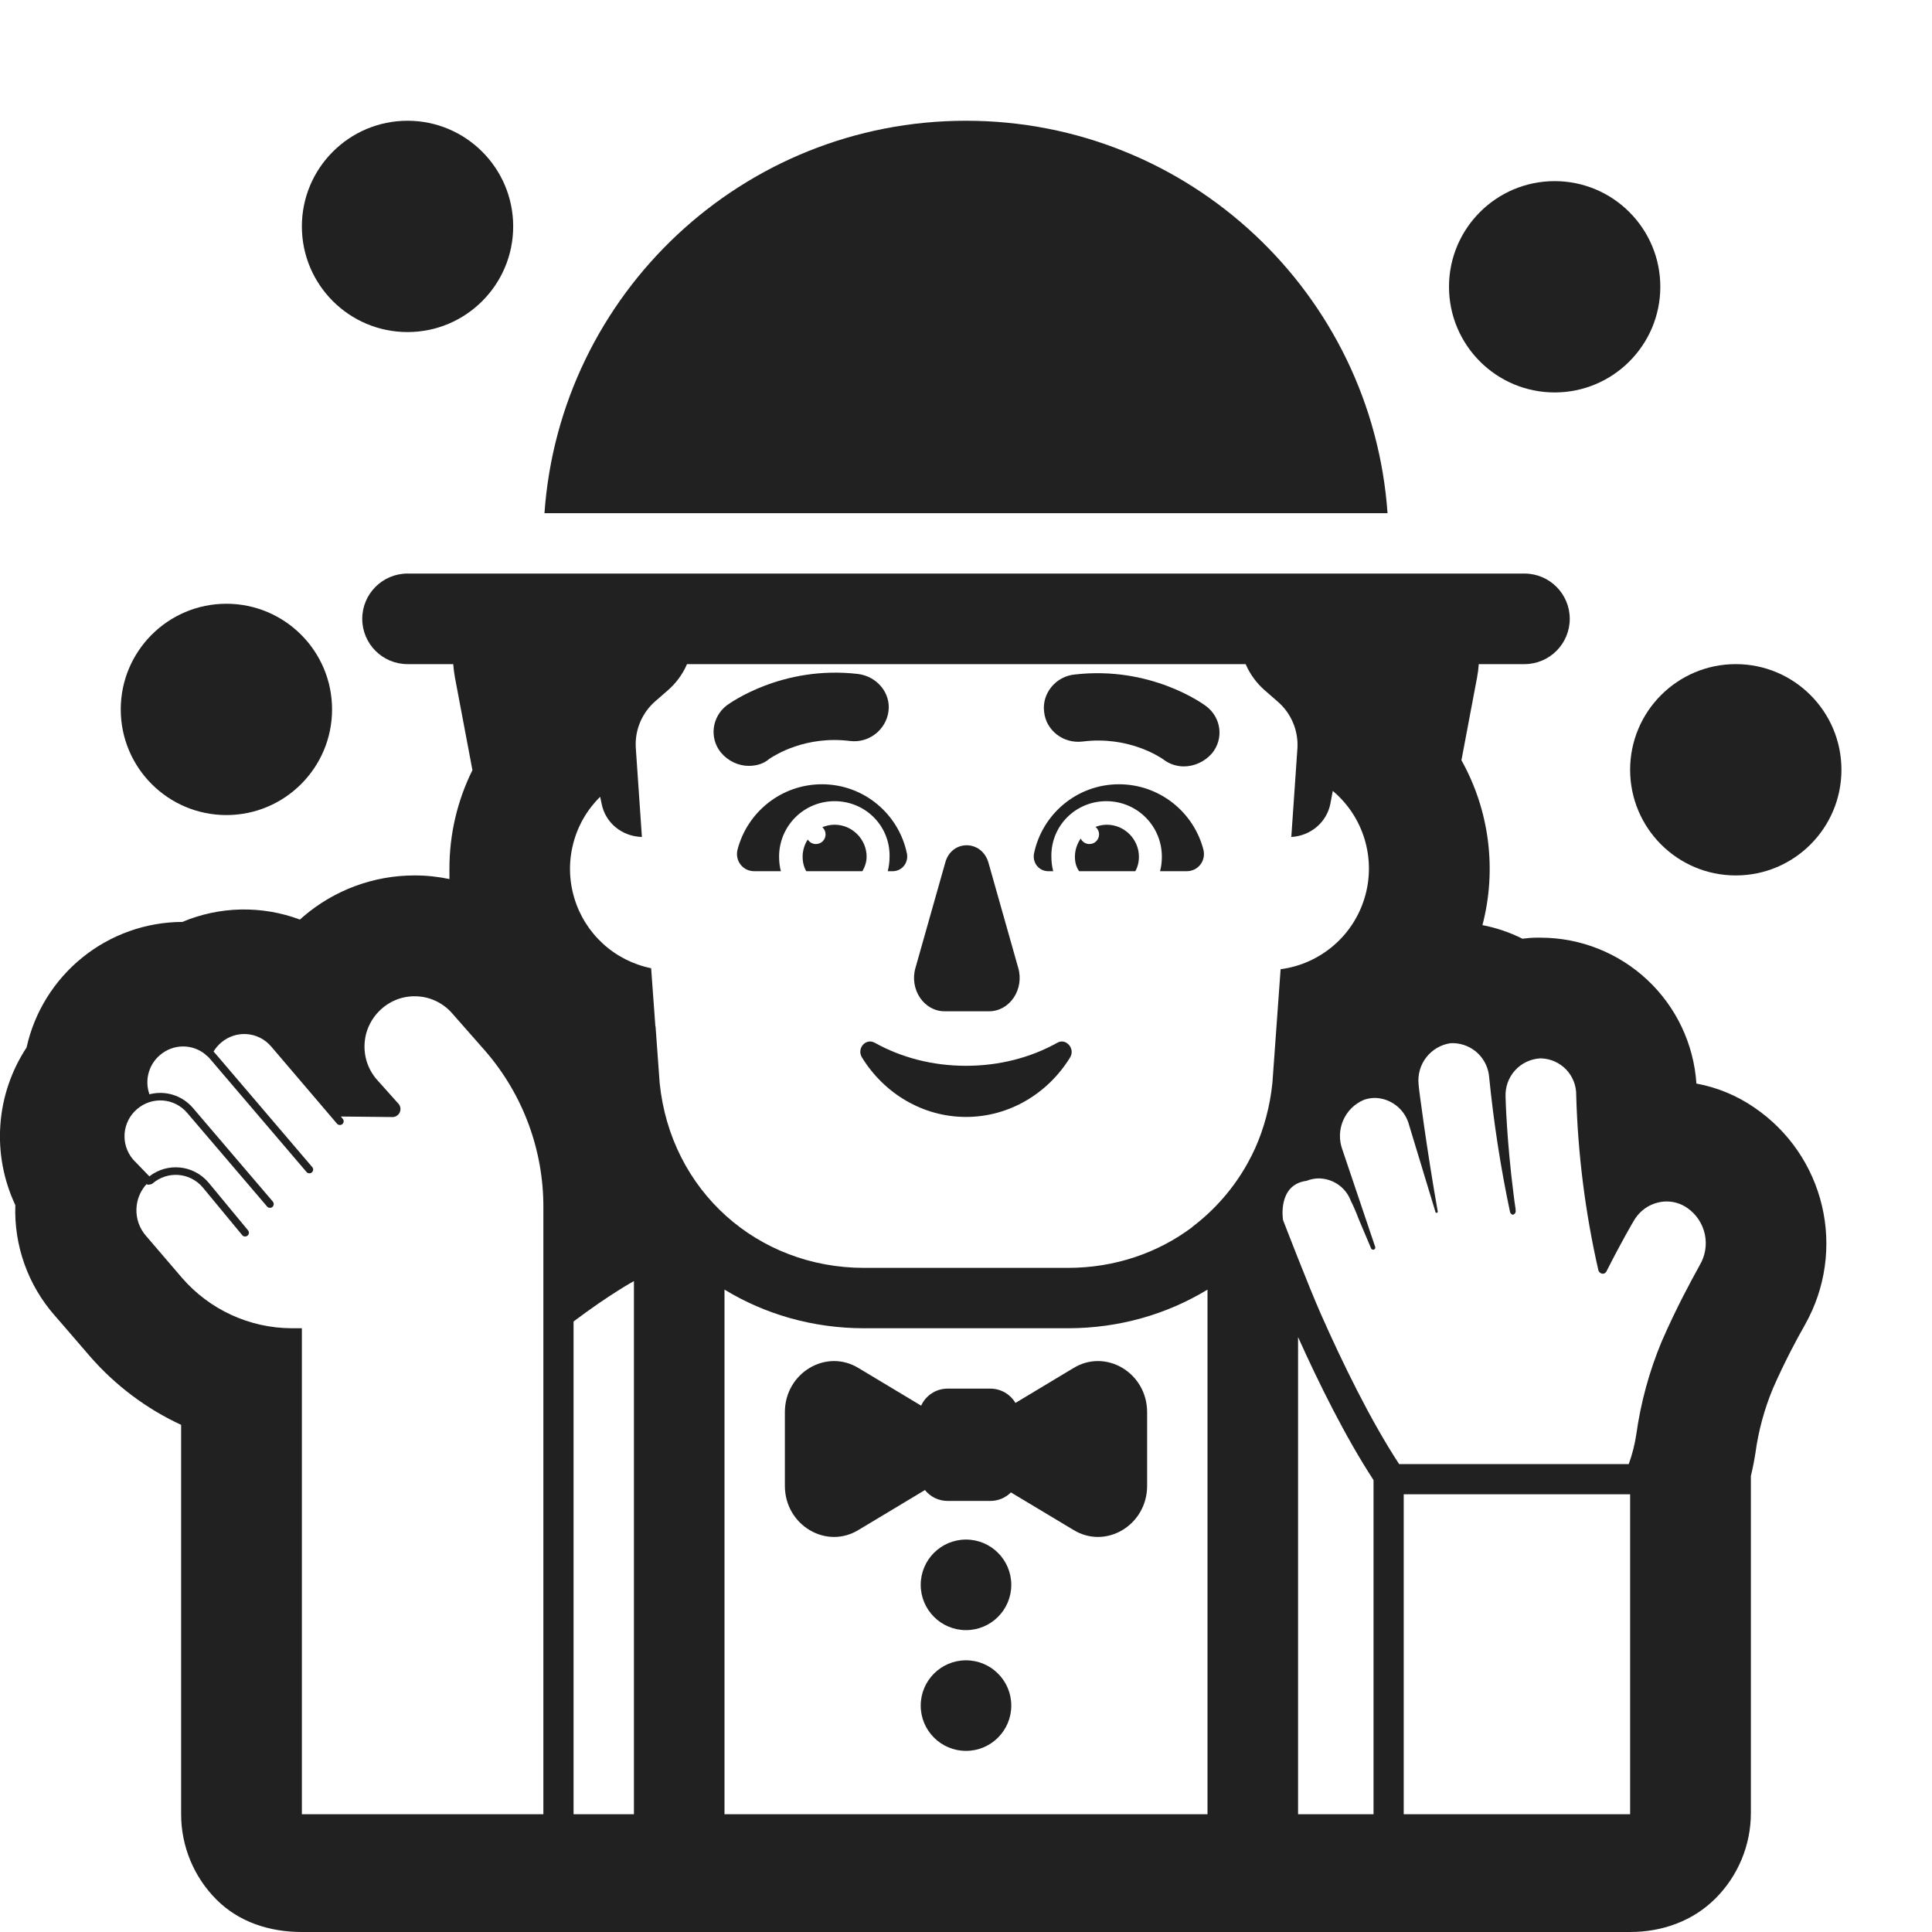 <svg width="32" height="32" viewBox="0 0 32 32" fill="none" xmlns="http://www.w3.org/2000/svg">
<g clip-path="url(#clip0_3987_23881)">
<path d="M9.018 8.5C9.274 4.867 12.302 2 16 2C19.698 2 22.726 4.867 22.982 8.5H9.018Z" fill="#212121"/>
<path d="M15.656 14.289L15.163 16.031C15.06 16.385 15.302 16.75 15.646 16.75H16.381C16.726 16.75 16.968 16.385 16.865 16.031L16.372 14.289C16.261 13.904 15.758 13.904 15.656 14.289Z" fill="#212121"/>
<path d="M16 17.653C15.443 17.653 14.926 17.515 14.49 17.272C14.338 17.187 14.186 17.367 14.277 17.515C14.642 18.108 15.281 18.5 16 18.5C16.72 18.5 17.359 18.108 17.724 17.515C17.815 17.367 17.652 17.187 17.511 17.272C17.075 17.515 16.558 17.653 16 17.653Z" fill="#212121"/>
<path d="M13.614 12.99C12.944 12.99 12.374 13.45 12.214 14.08C12.174 14.26 12.304 14.43 12.494 14.43H12.934C12.914 14.36 12.904 14.27 12.904 14.19C12.904 13.68 13.314 13.27 13.824 13.27C14.334 13.27 14.744 13.68 14.734 14.19C14.734 14.27 14.724 14.35 14.704 14.43H14.784C14.934 14.43 15.044 14.3 15.024 14.15C14.894 13.49 14.314 12.99 13.614 12.99Z" fill="#212121"/>
<path d="M19.934 14.08C19.774 13.45 19.204 12.99 18.534 12.99C17.834 12.99 17.254 13.49 17.124 14.15C17.104 14.3 17.214 14.43 17.364 14.43H17.444C17.424 14.35 17.414 14.27 17.414 14.19C17.404 13.68 17.814 13.27 18.324 13.27C18.834 13.27 19.244 13.68 19.244 14.19C19.244 14.27 19.234 14.36 19.214 14.43H19.654C19.844 14.43 19.974 14.26 19.934 14.08Z" fill="#212121"/>
<path d="M13.824 13.66C14.114 13.66 14.354 13.9 14.354 14.19C14.354 14.28 14.324 14.36 14.284 14.43H13.354C13.314 14.36 13.294 14.28 13.294 14.19C13.294 14.086 13.325 13.988 13.379 13.905C13.407 13.95 13.457 13.98 13.514 13.98C13.603 13.98 13.674 13.909 13.674 13.82C13.674 13.773 13.654 13.731 13.621 13.701C13.684 13.675 13.753 13.66 13.824 13.66Z" fill="#212121"/>
<path d="M17.804 14.19C17.804 14.079 17.84 13.975 17.9 13.889C17.925 13.943 17.981 13.98 18.044 13.98C18.133 13.98 18.204 13.909 18.204 13.82C18.204 13.77 18.181 13.725 18.145 13.696C18.204 13.673 18.268 13.66 18.334 13.66C18.624 13.66 18.864 13.9 18.864 14.19C18.864 14.28 18.844 14.36 18.804 14.43H17.874C17.824 14.36 17.804 14.28 17.804 14.19Z" fill="#212121"/>
<path d="M11.936 12.459C12.058 12.606 12.229 12.685 12.401 12.685C12.523 12.685 12.644 12.655 12.745 12.567L12.756 12.56C12.838 12.508 13.344 12.181 14.079 12.273C14.393 12.312 14.676 12.086 14.716 11.782C14.757 11.477 14.524 11.202 14.211 11.163C12.953 11.017 12.085 11.649 12.038 11.683C11.795 11.87 11.744 12.214 11.936 12.459Z" fill="#212121"/>
<path d="M19.609 12.694C19.488 12.694 19.366 12.655 19.265 12.576L19.261 12.573C19.201 12.533 18.684 12.187 17.931 12.282C17.608 12.321 17.325 12.095 17.294 11.791C17.254 11.487 17.486 11.202 17.8 11.172C19.058 11.026 19.926 11.658 19.973 11.693C20.226 11.879 20.276 12.233 20.074 12.478C19.953 12.616 19.781 12.694 19.609 12.694Z" fill="#212121"/>
<path d="M14.221 22.66L15.257 23.282C15.333 23.114 15.503 23 15.694 23H16.404C16.578 23 16.734 23.094 16.819 23.237L17.779 22.66C18.317 22.33 19 22.74 19 23.39V24.61C19 25.26 18.317 25.67 17.779 25.34L16.744 24.719C16.658 24.805 16.539 24.86 16.404 24.86H15.694C15.545 24.86 15.409 24.791 15.32 24.68L14.221 25.34C13.683 25.67 13 25.26 13 24.61V23.39C13 22.74 13.683 22.33 14.221 22.66Z" fill="#212121"/>
<path d="M16.75 26.25C16.75 26.664 16.414 27 16 27C15.586 27 15.25 26.664 15.25 26.25C15.25 25.836 15.586 25.5 16 25.5C16.414 25.5 16.75 25.836 16.75 26.25Z" fill="#212121"/>
<path d="M16 29C16.414 29 16.75 28.664 16.75 28.25C16.75 27.836 16.414 27.5 16 27.5C15.586 27.5 15.25 27.836 15.25 28.25C15.25 28.664 15.586 29 16 29Z" fill="#212121"/>
<path d="M26 10.25C26 9.836 25.664 9.5 25.25 9.5H6.75C6.336 9.5 6 9.836 6 10.25C6 10.664 6.336 11 6.75 11H7.507C7.512 11.074 7.522 11.147 7.535 11.22L7.825 12.756C7.573 13.264 7.443 13.823 7.444 14.39V14.56C7.253 14.52 7.058 14.499 6.863 14.5C6.189 14.5 5.537 14.742 5.025 15.18L4.968 15.231C4.337 14.995 3.641 15.009 3.02 15.27C2.418 15.272 1.834 15.48 1.366 15.858C0.897 16.236 0.57 16.762 0.44 17.35C0.188 17.733 0.038 18.174 0.006 18.631C-0.027 19.088 0.059 19.546 0.254 19.961C0.23 20.632 0.464 21.287 0.908 21.791C0.908 21.791 1.119 22.033 1.496 22.472C1.913 22.949 2.425 23.334 3 23.6V30.05C3 30.58 3.211 31.089 3.586 31.464C3.961 31.839 4.47 32 5 32C12.334 32 19.669 32 27 32C27.531 32 28.039 31.819 28.414 31.444C28.789 31.069 29 30.56 29 30.03V24.447C29.03 24.323 29.055 24.197 29.075 24.069C29.125 23.701 29.222 23.342 29.364 23C29.564 22.543 29.779 22.148 29.864 22C29.876 21.979 29.889 21.956 29.903 21.929C30.236 21.334 30.334 20.637 30.178 19.974C30.022 19.311 29.624 18.731 29.061 18.347C28.772 18.147 28.444 18.011 28.098 17.947C28.054 17.293 27.765 16.681 27.287 16.232C26.81 15.784 26.18 15.533 25.525 15.531H25.445C25.367 15.531 25.291 15.539 25.216 15.548C25.007 15.443 24.784 15.367 24.554 15.323C24.795 14.402 24.67 13.423 24.206 12.592L24.465 11.22C24.479 11.147 24.488 11.074 24.493 11H25.25C25.664 11 26 10.664 26 10.25ZM9.494 13.974C9.569 13.679 9.724 13.411 9.94 13.197L9.965 13.313C10.026 13.627 10.299 13.853 10.632 13.863C10.632 13.863 10.572 12.97 10.531 12.39C10.511 12.096 10.632 11.801 10.865 11.605L11.057 11.438C11.197 11.317 11.308 11.166 11.379 11H20.632C20.703 11.166 20.813 11.317 20.953 11.438L21.156 11.615C21.388 11.811 21.509 12.106 21.489 12.4C21.449 12.97 21.388 13.863 21.388 13.863C21.712 13.844 21.974 13.618 22.035 13.313L22.075 13.1C22.325 13.31 22.508 13.588 22.602 13.9C22.696 14.212 22.698 14.545 22.606 14.858C22.515 15.171 22.334 15.451 22.086 15.663C21.838 15.875 21.535 16.011 21.211 16.053L21.075 17.937C21.035 18.324 20.937 18.687 20.789 19.019C20.751 19.103 20.709 19.186 20.664 19.267C20.436 19.677 20.125 20.036 19.75 20.32L19.753 20.321C19.181 20.752 18.466 21 17.688 21H14.312C12.548 21 11.107 19.724 10.926 17.937L10.858 17H10.855L10.785 16.037C10.487 15.976 10.211 15.836 9.986 15.63C9.762 15.425 9.597 15.162 9.511 14.87C9.424 14.579 9.418 14.269 9.494 13.974ZM9.5 21.888C10.108 21.43 10.5 21.219 10.5 21.219V30.049H9.5V21.888ZM9 20L9 30.049H5V22H4.827C4.484 21.998 4.144 21.923 3.832 21.779C3.52 21.636 3.242 21.427 3.017 21.168C2.628 20.716 2.417 20.468 2.417 20.468C2.309 20.344 2.253 20.184 2.26 20.02C2.266 19.868 2.325 19.724 2.427 19.613C2.444 19.624 2.466 19.625 2.484 19.618C2.499 19.618 2.514 19.613 2.526 19.603C2.776 19.389 3.145 19.417 3.358 19.667L4.012 20.458C4.034 20.485 4.073 20.488 4.1 20.466C4.127 20.444 4.13 20.405 4.108 20.378L3.454 19.587C3.204 19.293 2.775 19.251 2.474 19.484L2.204 19.205C1.992 18.954 2.021 18.583 2.27 18.37C2.52 18.156 2.89 18.184 3.102 18.435L4.424 19.984C4.446 20.01 4.486 20.013 4.512 19.991C4.538 19.968 4.541 19.929 4.519 19.902L3.198 18.354C3.013 18.137 2.731 18.058 2.475 18.125C2.395 17.9 2.456 17.641 2.649 17.476C2.87 17.286 3.186 17.287 3.403 17.465C3.409 17.475 3.418 17.484 3.43 17.489L3.433 17.491C3.45 17.506 3.466 17.523 3.481 17.541L5.077 19.412C5.099 19.438 5.139 19.441 5.165 19.419C5.191 19.396 5.195 19.357 5.172 19.331L3.576 17.46C3.563 17.445 3.55 17.431 3.537 17.417C3.569 17.363 3.61 17.314 3.661 17.27C3.911 17.056 4.281 17.085 4.493 17.335L5.582 18.612C5.605 18.638 5.644 18.641 5.67 18.619C5.697 18.596 5.7 18.557 5.677 18.531L5.645 18.493L6.504 18.502C6.529 18.501 6.553 18.494 6.573 18.48C6.594 18.466 6.611 18.447 6.621 18.425C6.631 18.402 6.635 18.377 6.632 18.353C6.629 18.328 6.62 18.305 6.604 18.286L6.236 17.875C6.165 17.791 6.111 17.695 6.077 17.591C6.044 17.487 6.031 17.377 6.04 17.268C6.048 17.158 6.079 17.052 6.129 16.955C6.179 16.857 6.248 16.771 6.331 16.7C6.414 16.629 6.509 16.575 6.613 16.541C6.716 16.508 6.825 16.495 6.933 16.504C7.042 16.512 7.147 16.542 7.244 16.592C7.341 16.642 7.427 16.71 7.497 16.793L8.039 17.409C8.662 18.128 9.003 19.048 9 20ZM12 30.049V21.36C12.672 21.769 13.465 22 14.312 22H17.688C18.535 22 19.328 21.769 20 21.36V30.049H12ZM21.251 20.207C21.251 20.207 21.152 19.622 21.641 19.558C21.706 19.532 21.776 19.518 21.847 19.518C21.962 19.52 22.073 19.556 22.167 19.622C22.261 19.688 22.333 19.78 22.373 19.888C22.422 19.985 22.465 20.086 22.503 20.188C22.53 20.25 22.56 20.321 22.592 20.399C22.628 20.484 22.668 20.578 22.71 20.678C22.713 20.684 22.718 20.69 22.723 20.693C22.729 20.697 22.736 20.699 22.743 20.699C22.749 20.699 22.755 20.697 22.761 20.695C22.766 20.692 22.77 20.688 22.774 20.682C22.777 20.677 22.779 20.672 22.779 20.665C22.78 20.659 22.779 20.653 22.776 20.648L22.233 19.038C22.176 18.882 22.181 18.71 22.247 18.557C22.313 18.404 22.435 18.283 22.588 18.218C22.648 18.196 22.711 18.185 22.775 18.185C22.899 18.188 23.018 18.23 23.117 18.304C23.216 18.378 23.29 18.48 23.328 18.598L23.777 20.078C23.778 20.08 23.779 20.082 23.781 20.084L23.783 20.086C23.786 20.088 23.79 20.089 23.793 20.089C23.799 20.089 23.804 20.087 23.808 20.083C23.812 20.079 23.814 20.073 23.814 20.068C23.636 19.068 23.496 18.008 23.496 17.958C23.48 17.798 23.526 17.637 23.626 17.51C23.725 17.384 23.87 17.3 24.029 17.278H24.079C24.23 17.284 24.374 17.345 24.483 17.451C24.591 17.557 24.656 17.699 24.666 17.85C24.741 18.599 24.856 19.343 25.012 20.08C25.021 20.1 25.04 20.12 25.059 20.12C25.072 20.116 25.084 20.108 25.092 20.098C25.101 20.087 25.105 20.073 25.105 20.06C25.105 20.032 25.1 20.002 25.095 19.972L25.091 19.943L25.083 19.888C25.078 19.851 25.072 19.808 25.068 19.77C24.956 18.89 24.937 18.2 24.937 18.17C24.929 18.009 24.984 17.852 25.091 17.732C25.198 17.612 25.348 17.54 25.508 17.53H25.525C25.683 17.535 25.832 17.601 25.941 17.715C26.05 17.83 26.11 17.982 26.107 18.14C26.134 19.113 26.256 20.081 26.472 21.03C26.475 21.048 26.484 21.065 26.498 21.077C26.511 21.089 26.529 21.096 26.547 21.097C26.561 21.097 26.575 21.092 26.587 21.084C26.599 21.075 26.607 21.063 26.612 21.05C26.855 20.57 27.042 20.25 27.061 20.22C27.116 20.124 27.195 20.044 27.29 19.987C27.385 19.931 27.494 19.901 27.604 19.9C27.728 19.9 27.849 19.938 27.95 20.01C28.098 20.113 28.2 20.269 28.238 20.445C28.275 20.622 28.243 20.806 28.15 20.96C28.15 20.96 28.136 20.987 28.112 21.03C28.019 21.2 27.768 21.655 27.523 22.219C27.317 22.712 27.176 23.23 27.102 23.759C27.077 23.926 27.035 24.091 26.977 24.25H23.174C22.694 23.517 22.23 22.56 21.881 21.772C21.672 21.301 21.251 20.207 21.251 20.207ZM21.5 30.049V22.146C21.841 22.904 22.284 23.802 22.75 24.515V30.049H21.5ZM27 30.049H23.25V24.75H27V30.049Z" fill="#212121"/>
<path d="M30.5 12.75C30.5 13.716 29.716 14.5 28.75 14.5C27.784 14.5 27 13.716 27 12.75C27 11.784 27.784 11 28.75 11C29.716 11 30.5 11.784 30.5 12.75Z" fill="#212121"/>
<path d="M5.5 11.75C5.5 12.716 4.716 13.5 3.75 13.5C2.784 13.5 2 12.716 2 11.75C2 10.784 2.784 10 3.75 10C4.716 10 5.5 10.784 5.5 11.75Z" fill="#212121"/>
<path d="M27.5 4.75C27.5 5.716 26.716 6.5 25.75 6.5C24.784 6.5 24 5.716 24 4.75C24 3.784 24.784 3 25.75 3C26.716 3 27.5 3.784 27.5 4.75Z" fill="#212121"/>
<path d="M8.5 3.75C8.5 4.716 7.716 5.5 6.75 5.5C5.784 5.5 5 4.716 5 3.75C5 2.784 5.784 2 6.75 2C7.716 2 8.5 2.784 8.5 3.75Z" fill="#212121"/>
</g>
<defs>
<clipPath id="clip0_3987_23881">
<rect width="32" height="32" fill="white"/>
</clipPath>
</defs>
</svg>
